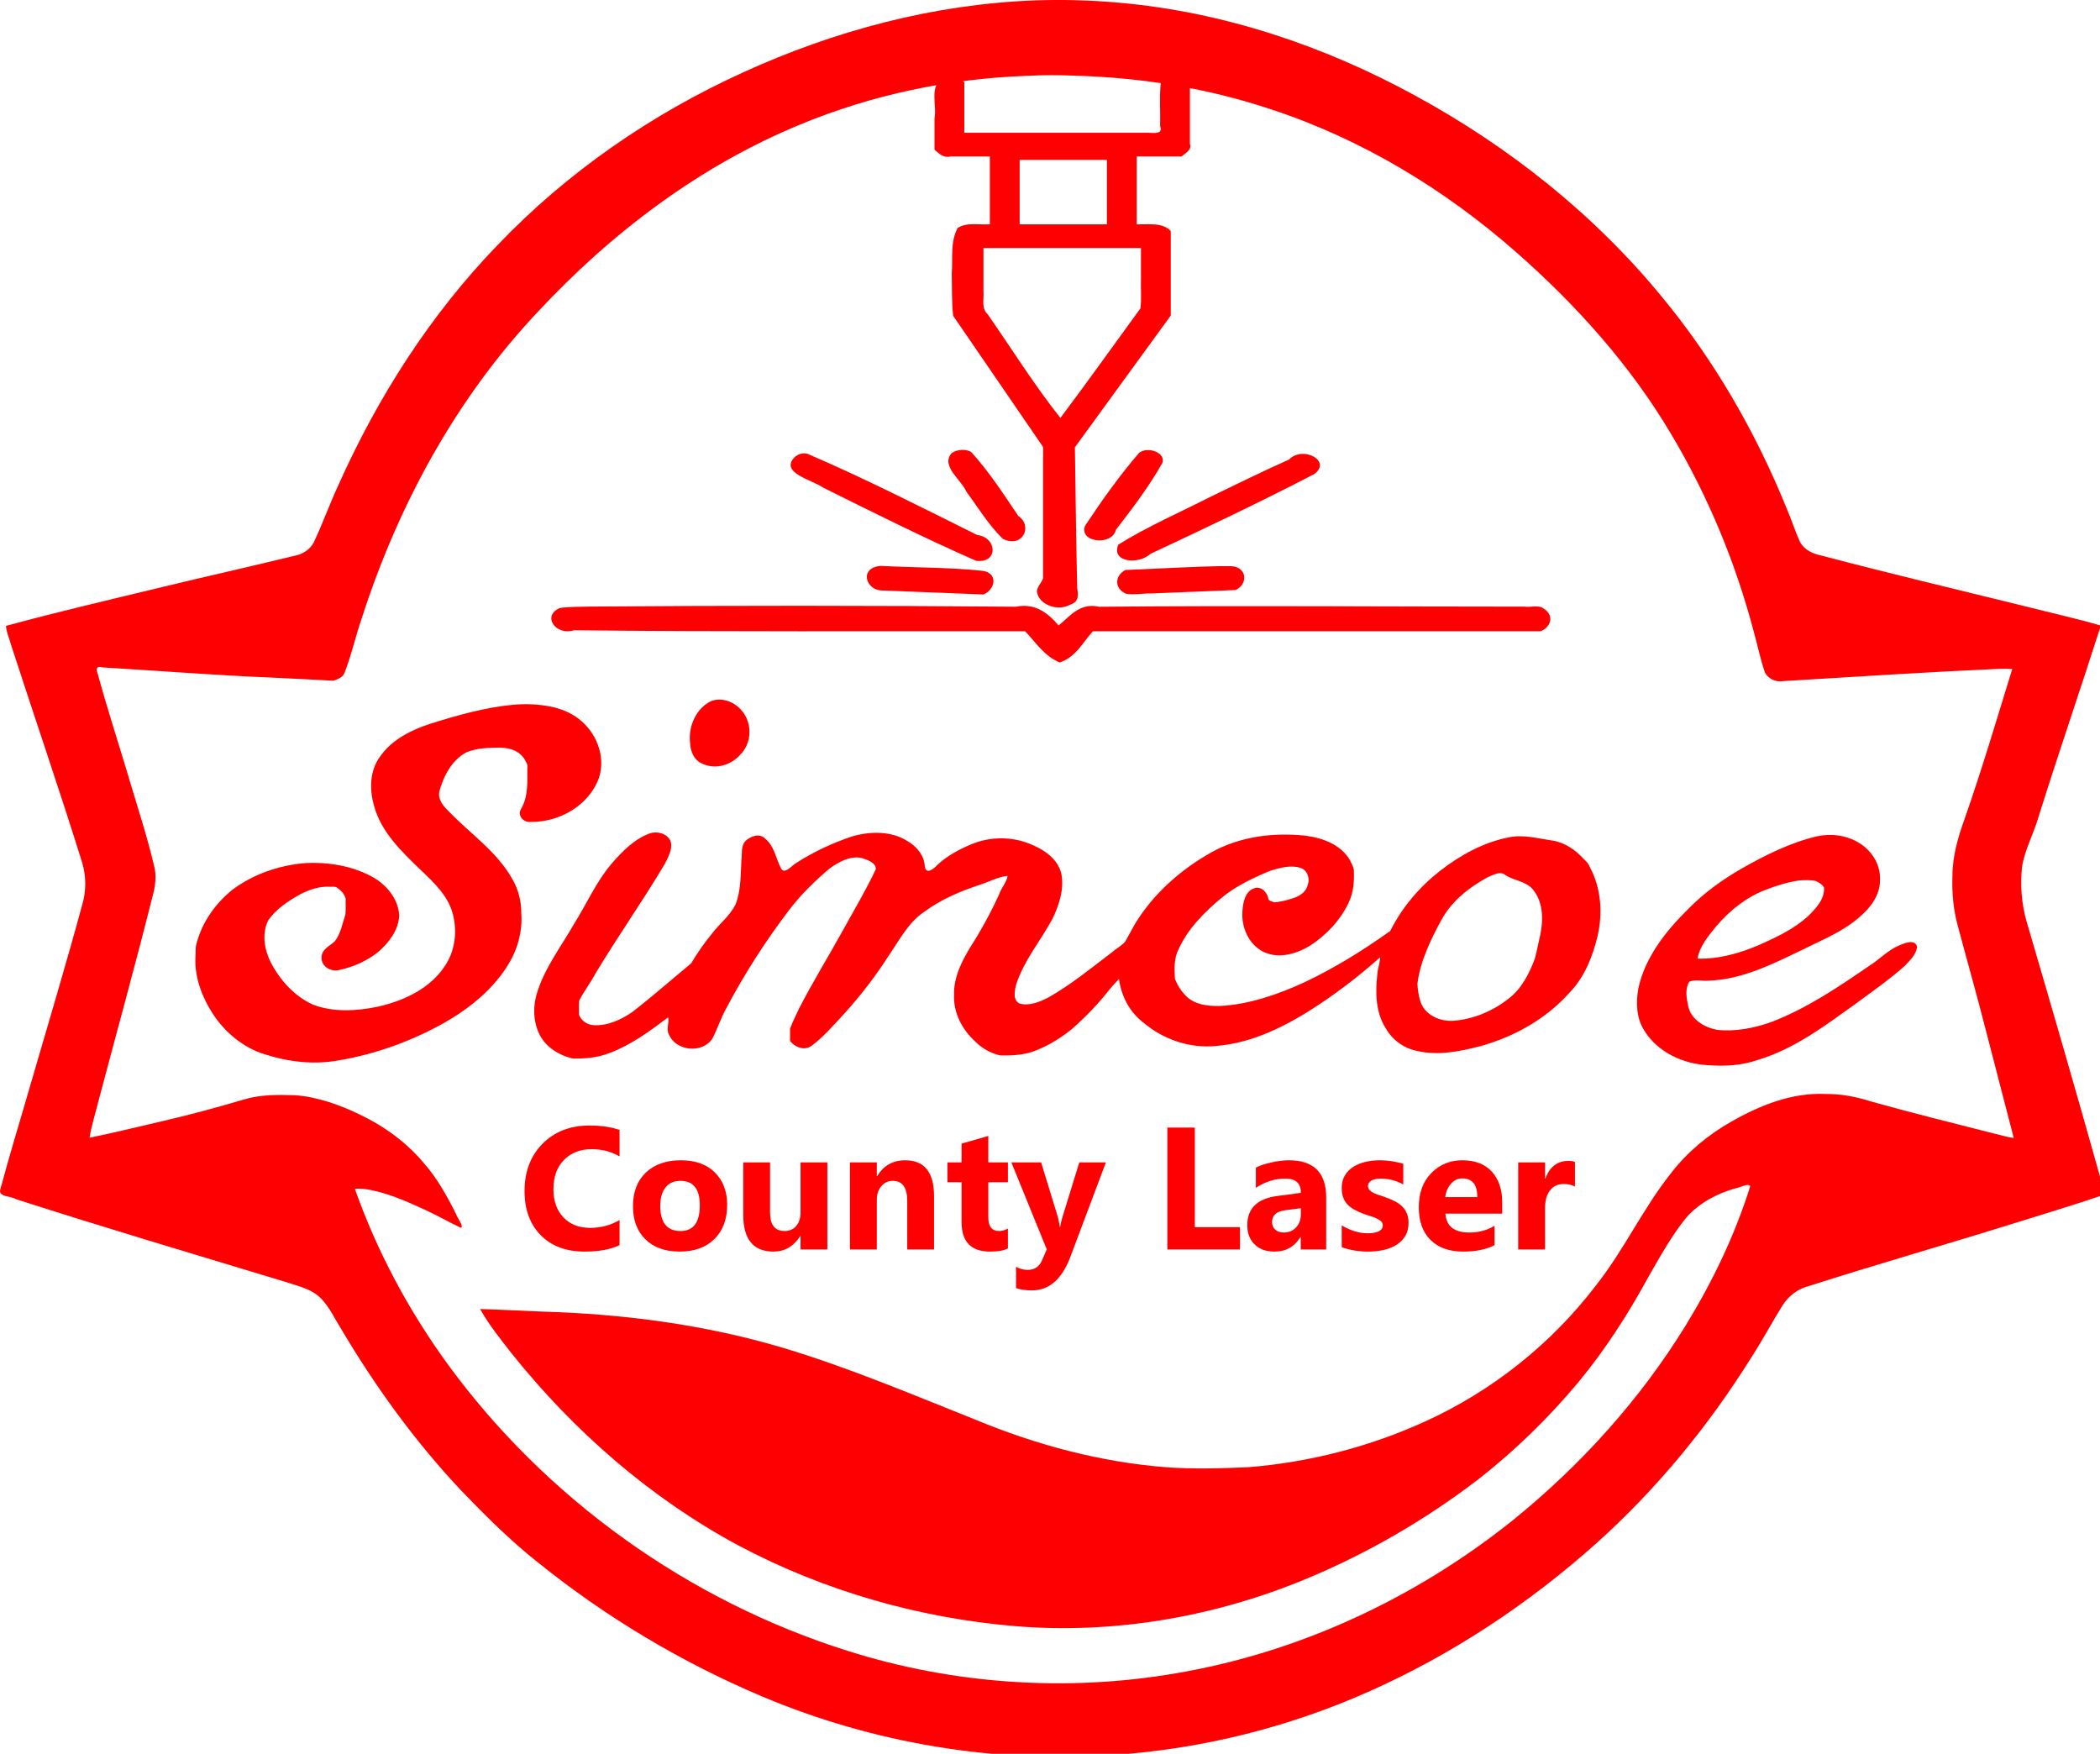 <svg viewBox="26.952 1.382 58.213 48.614" height="48.614mm" width="58.213mm" preserveAspectRatio="xMinYMin meet" version="1.1" xmlns:xlink="http://www.w3.org/1999/xlink" xmlns="http://www.w3.org/2000/svg"><style></style>
<path fill-rule="nonzero" d="M503.812 0.467C454.737 2.274 406.396 15.109 361.834 35.481 317.2 55.746 276.131 84.114 242.251 119.615 209.687 153.329 184.123 193.382 165.034 236.09 160.731 245.334 157.311 254.962 152.941 264.173 151.015 267.787 147.22 269.985 143.265 270.646 122.243 275.805 101.103 280.473 80.069 285.584 54.444 291.766 28.765 297.755 3.32 304.648 3.546 307.852 5.063 311.04 5.904 314.197 17.326 349.484 29.423 384.554 40.444 419.97 42.41 426.678 42.37 433.961 40.299 440.642 32.477 469.555 23.813 498.232 15.471 526.997 10.465 544.361 5.121 561.634 0.455 579.093 3.843955154181344e-9 582.448 5.819 581.88 8.062 583.392 51.5 597.393 95.272 610.327 138.941 623.578 145.021 625.657 151.78 626.891 156.47 631.661 160.677 635.936 163.155 641.535 166.332 646.555 182.913 674.527 202.096 701.06 224.373 724.784 236.285 737.194 248.493 749.38 261.999 760.073 295.082 786.722 331.916 808.735 371.048 825.268 425.232 848.108 484.829 858.063 543.485 853.613 585.633 850.604 627.209 840.183 665.821 823.026 706.365 805.079 743.764 780.279 776.797 750.76 806.105 724.474 831.305 693.76 852.145 660.393 857.509 652.119 862.141 643.403 867.346 635.036 870.293 630.482 874.852 626.956 880.162 625.673 912.902 615.172 945.979 605.757 978.801 595.517 993.678 590.861 1008.633 586.426 1023.382 581.377 1024 578.52 1022.192 575.236 1021.648 572.274 1010.071 530.907 998.086 489.655 986.01 448.432 983.495 439.683 982.833 430.414 983.843 421.382 985.301 413.187 989.396 405.802 991.701 397.849 1001.482 366.615 1012.169 335.671 1022.11 304.488 1010.16 301.049 998 298.339 985.944 295.287 952.663 287.076 919.303 279.169 886.154 270.441 882.099 269.602 877.968 267.759 875.883 263.963 873.33 258.461 871.54 252.615 869.113 247.045 854.099 210.122 833.938 175.201 808.489 144.47 775.544 104.338 734.154 71.539 688.63 46.756 644.197 22.463 595.112 6.023 544.533 1.588 530.999 0.378 517.391 6.4356452944558384e-9 503.812 0.467zM523.993 37.113C556.101 38.069 588.144 43.267 618.635 53.478 662.667 67.924 703.052 92.377 737.772 122.915 767.013 148.605 793.378 177.985 813.249 211.579 831.053 241.494 844.518 273.948 853.357 307.613 855.236 314.218 856.53 321.015 858.818 327.49 860.549 330.523 864.243 332.13 867.638 331.504 902.74 329.382 937.836 327.093 972.967 325.519 974.991 325.438 977.013 325.562 979.036 325.598 971.541 349.893 964.331 374.285 955.931 398.29 952.681 407.272 949.95 416.607 949.948 426.243 949.625 434.481 950.395 442.758 952.593 450.718 957.004 467.28 961.711 483.763 965.943 500.373 970.557 518.125 975.134 535.915 979.744 553.652 976.465 553.331 973.202 552.143 969.941 551.456 950.129 546.4 930.268 541.511 910.58 535.992 903.347 533.679 895.832 532.18 888.209 532.29 871.925 531.513 856.301 537.798 842.404 545.732 831.128 552.112 820.976 560.53 813.059 570.818 799.451 587.947 790.255 608.065 776.688 625.227 754.937 653.803 726.005 676.799 693.305 691.631 666.254 703.946 637.013 711.433 607.393 713.799 594.137 714.346 580.824 714.786 567.578 713.803 535.6 711.323 504.281 702.912 474.711 690.64 443.731 678.305 412.958 665.231 380.975 655.655 342.97 644.373 303.361 639.227 263.798 638.097 253.84 637.745 243.89 637.129 233.93 636.866 238.126 644.485 243.685 651.286 249.002 658.151 279.358 696.187 316.8 728.924 359.777 751.968 401.231 773.951 447.263 787.125 493.991 791.061 542.351 795.089 591.443 786.547 636.149 767.882 665.902 755.467 694.018 739.113 719.595 719.491 737.261 705.661 753.414 689.894 767.817 672.698 781.046 656.736 792.314 639.233 802.194 621.031 807.949 611.101 813.474 600.921 820.806 592.041 827.033 585.145 835.516 580.679 844.381 578.171 846.465 577.946 850.546 575.46 851.614 577.089 844.195 600.884 833.258 623.501 820.281 644.746 797.963 681.044 768.956 713.078 735.845 739.822 688.569 777.596 631.949 803.964 572.173 814.03 519.203 823.122 464.111 819.361 412.863 803.163 335.328 778.821 265.878 729.181 218.002 663.486 199.091 637.465 183.764 608.803 173.01 578.473 174.074 578.153 176.105 578.406 177.474 578.451 187.972 579.871 197.746 584.331 207.3 588.694 213.171 591.353 218.73 594.648 224.567 597.362 226.21 596.757 222.722 592.491 222.169 590.572 217.822 581.921 213.091 573.372 206.676 566.056 198.25 555.921 187.397 548.02 175.541 542.35 165.641 537.596 155.048 533.716 144.02 532.902 135.584 532.628 126.973 532.511 118.823 535.038 105.299 539.012 91.694 542.709 77.948 545.841 66.633 548.464 55.348 551.252 43.966 553.563 44.947 547.466 46.89 541.532 48.361 535.527 57.119 502.421 66.28 469.419 74.604 436.2 75.954 431.29 76.688 426.088 75.305 421.095 71.771 406.215 66.952 391.679 62.619 377.021 57.73 360.615 52.391 344.337 47.911 327.812 46.967 325.685 47.411 323.937 50.041 324.823 77.387 326.447 104.701 328.644 132.076 329.771 142.235 330.246 152.393 330.754 162.548 331.319 164.73 330.526 167.248 329.739 168.039 327.266 171.412 318.653 173.382 309.562 176.392 300.819 194 246.077 222.16 194.212 261.718 152.201 297.606 113.596 340.669 80.948 389.612 60.818 424.515 46.357 462.055 38.465 499.795 37.169 507.863 36.718 515.922 36.751 523.993 37.113z" data-view-type="laser" fill="#fe0002" stroke="none" transform="matrix(0.057,0,0,0.057,26.928,1.366)"></path><path fill-rule="nonzero" d="M 649.531 888.052 C 613.664 891.337 578.765 901.208 544.524 911.964 C 520.117 919.868 495.566 932.04 480.616 953.738 C 467.554 971.571 467.363 995.421 473.404 1015.903 C 482.314 1048.636 507.746 1072.881 531.361 1095.677 C 548.78 1112.138 567.72 1129.747 573.112 1154.155 C 578.017 1175.248 575.052 1198.398 562.927 1216.619 C 544.172 1245.828 510.657 1261.257 477.821 1268.599 C 451.042 1274.144 422.089 1275.9 396.119 1265.902 C 372.788 1255.263 354.644 1235.071 343.034 1212.522 C 334.936 1196.383 331.551 1176.002 340.141 1159.395 C 350.195 1145.296 365.112 1135.343 380.078 1127.061 C 391.792 1120.975 404.699 1116.551 418.073 1117.5 C 421.391 1117.632 425.035 1116.679 427.565 1119.432 C 432.22 1122.362 436.198 1127.205 437.498 1132.5 C 437.281 1139.137 437.86 1145.892 437.165 1152.457 C 433.286 1163.916 431.36 1176.513 423.747 1186.232 C 417.418 1192.051 407.067 1196.335 407.113 1206.372 C 406.348 1217.645 418.726 1224.882 428.859 1222.45 C 446.747 1218.791 464.065 1211.062 478.407 1199.713 C 491.846 1188.031 504.167 1172.242 504.944 1153.763 C 503.946 1132.345 488.413 1114.187 470.086 1104.46 C 444.786 1090.895 415.345 1086.224 386.887 1087.585 C 353.916 1090.306 321.102 1101.407 294.568 1121.411 C 273.534 1138.434 257.067 1161.488 249.949 1187.758 C 247.685 1193.708 248.817 1200.256 248.202 1206.495 C 247.024 1231.88 256.671 1256.693 270.198 1277.756 C 285.702 1301.159 308.445 1320.254 335.519 1328.566 C 365.232 1338.154 397.202 1341.856 428.1 1336.333 C 474.956 1328.517 520.334 1312.036 561.757 1288.855 C 594.288 1270.268 624.603 1245.761 643.792 1213.089 C 654.682 1194.601 660.316 1173.037 658.832 1151.552 C 658.915 1136.616 655.499 1121.727 648.019 1108.737 C 628.845 1073.602 594.764 1050.907 567.548 1022.643 C 560.559 1015.999 553.068 1007.071 555.701 996.694 C 561.031 977.467 571.447 957.792 589.634 948.075 C 602.962 942.566 617.809 942.264 632.043 942.213 C 644.715 942.141 658.789 947.096 664.261 959.456 C 666.154 962.008 666.957 964.841 666.487 968 C 666.32 985.006 667.683 1002.909 659.096 1018.343 C 652.686 1027.517 661.564 1037.132 671.491 1035.721 C 707.291 1036.075 744.562 1014.618 756.764 979.96 C 765.511 953.017 753.124 922.489 731.018 905.811 C 712.715 891.698 688.693 887.833 666.138 887.415 C 660.597 887.371 655.054 887.594 649.531 888.052 z" data-view-type="laser" fill="#fe0002" stroke="none" transform="matrix(0.022,0,0,0.022,26.909,1.378)"></path><path fill-rule="nonzero" d="M113.063 2.679C98.099 8.149 86.572 20.022 76.354 31.812 61.619 49.191 52.519 70.315 40.48 89.48 27.935 111.342 12.085 131.835 4.865 156.316-0 173.169 2.47 193.58 15.929 205.9 22.48 211.863 30.76 215.956 39.349 217.823 51.55 218.176 63.909 216.946 75.318 212.338 95.596 204.589 113.208 191.53 130.422 178.597 132.062 182.008 128.39 189.836 131.237 194.688 137.776 210.952 163.412 213.421 172.931 198.724 177.808 189.252 180.991 178.976 186.236 169.659 203.71 136.578 224.033 104.978 246.725 75.238 257.807 60.805 270.962 48.047 284.803 36.292 293.673 29.996 304.673 23.628 315.943 26.32 321.042 28.038 329.239 30.577 329.108 36.884 319.679 56.881 308.325 75.911 297.66 95.263 283.912 120.208 268.894 144.455 255.855 169.785 252.815 176.197 249.64 182.681 247.109 189.271L247.09 201.06C251.732 207.214 261.07 210.73 267.786 205.634 279.13 197.236 288.304 186.307 297.932 176.074 314.094 158.267 328.896 139.235 341.781 118.921 351.943 104.32 360.296 87.48 375.623 77.472 391.449 65.71 409.775 58.019 428.383 51.856 437.242 49.042 445.607 44.259 454.972 43.316 454.758 48.299 448.964 54.794 447.139 60.498 439.092 78.227 429.732 95.319 419.226 111.709 410.889 125.445 403.416 140.668 403.83 157.147 403.195 174.026 411.493 190.115 423.777 201.321 430.379 208.051 438.977 212.925 448.13 214.952 459.636 215.08 471.378 214.598 482.166 210.14 494.916 205.116 506.765 197.745 517.312 189.03 530.113 177.6 542.133 165.257 552.621 151.658 555.482 148.259 558.544 145.038 561.531 141.751 563.551 158.07 571.76 173.733 585.025 183.692 603.896 199.683 629.001 208.256 653.736 205.928 690.463 203.145 723.856 185.523 753.978 165.479 773.976 152.003 793.1 137.209 811.082 121.145 811.327 125.325 808.606 132.318 808.403 137.791 806.5 155.118 806.832 173.853 816.529 189.026 822.901 200.247 834.123 208.3 846.805 210.713 866.953 215.282 887.73 211.072 907.339 205.95 939.588 196.939 970.03 179.891 992.382 154.678 1006.581 140.009 1014.252 120.466 1018.975 100.925 1024 79.038 1022.47 55.179 1011.71 35.178 1010.607 31.927 1008.335 29.505 1005.845 27.237 997.94 18.543 987.818 11.482 976.017 9.553 962.309 7.628 948.479 3.596 934.582 6.379 910.108 11.093 887.659 23.481 868.151 38.684 848.535 54.131 831.953 73.572 820.788 95.964 794.735 114.59 767.335 131.508 738.364 145.218 713.148 156.653 686.336 166.107 658.476 167.631 646.145 168.036 631.963 166.309 623.687 156.042 619.879 151.878 616.96 146.834 614.964 141.617 614.497 132.175 613.913 122.296 618.398 113.613 627.22 94.05 642.73 78.372 658.969 64.755 672.898 53.073 689.564 45.315 706.211 38.351 715.302 35.626 725.339 32.752 734.739 35.566 741.659 37.584 744.249 45.782 741.878 52.119 740.129 59.397 733.097 63.283 726.382 65.12 721 66.834 715.265 68.306 709.675 68.593 707.779 67.398 704.444 67.539 704.223 64.792 703.001 58.893 697.603 52.998 691.095 55.052 682.075 57.808 680.138 68.576 679.51 76.72 678.265 92.015 685.231 108.625 699.349 115.761 713.78 123.008 730.906 117.987 743.965 110.12 759.531 100.014 773.006 85.966 780.949 69.079 785.506 59.814 786.421 49.405 786.044 39.235 786.269 35.399 783.836 31.984 782.428 28.558 773.965 13.522 756.253 7.04 740.003 4.906 709.351 1.598 677.216 5.574 649.985 20.723 620.747 37.115 594.639 60.083 577.037 88.807 574.04 94.115 569.837 101.733 567.616 105.817 565.092 109.44 558.649 112.883 554.624 116.464 534.893 131.414 515.665 147.293 494.052 159.507 485.7 163.807 475.937 167.881 466.465 165.319 459.722 162.067 461.782 152.722 463.297 146.916 470.728 124.108 486.483 105.436 497.792 84.598 504.23 71.303 509.31 56.158 506.403 41.272 503.059 26.561 488.978 17.623 475.816 12.493 458.154 5.496 437.972 5.779 420.452 13.054 408.859 17.888 397.465 23.981 388.19 32.544 385.11 36.075 377.19 42.841 375.869 34.243 375.488 24.384 368.9 16.06 360.799 10.982 344.702 0 323.552 0.416 305.542 5.843 287.225 12.141 269.421 20.321 253.158 30.881 249.01 32.956 241.512 43.171 238.131 35.51 233.459 26.16 231.967 14.742 223.391 7.806 218.051 2.066 209.37 5.353 204.499 9.926 199.966 14.756 201.378 22.101 200.623 28.142 199.693 42.312 200.346 57.095 194.998 70.511 189.671 81.585 179.404 89.101 172.176 98.832 164.892 107.633 158.427 117.071 152.598 126.887 133.76 142.505 115.346 158.654 96.014 173.66 85.256 180.923 72.502 186.812 59.241 185.978 53.124 185.674 47.305 181.621 45.306 175.868 45.421 171.429 45.075 166.876 45.479 162.508 50.262 153.389 56.571 145.173 61.412 136.072 82.585 100.88 106.322 67.296 127.301 31.988 130.605 25.191 135.437 17.346 132.704 9.589 129.204 2.741 120.018 0.27 113.063 2.679zM931.363 42.892C939.603 48.024 950.646 48.395 957.168 56.321 967.302 68.539 967.189 85.703 964.029 100.486 962.245 107.865 960.931 115.372 958.941 122.676 953.491 136.912 946.338 151.271 933.893 160.672 918.824 172.525 900.238 180.413 881.048 181.796 868.233 182.631 853.807 176.311 849.633 163.354 847.966 157.894 847.019 152.082 846.756 146.41 849.593 124.331 859.573 104.046 870.079 84.704 879.836 67.23 896.122 54.33 913.447 44.869 918.827 42.663 926.136 37.876 931.363 42.892z" data-view-type="laser" fill="#fe0002" stroke="none" transform="matrix(0.029,0,0,0.029,41.687,24.405)"></path><path fill-rule="nonzero" d="M 898.569 891.705 C 879.42 900.435 869.341 923.098 871.371 943.444 C 871.64 954.488 876.117 966.81 887.342 970.931 C 903.441 978.631 923.275 972.568 934.659 959.473 C 949.191 945.372 950.116 920.363 937.278 904.838 C 928.466 893.444 912.619 886.793 898.569 891.705 z" data-view-type="laser" fill="#fe0002" stroke="none" transform="matrix(0.022,0,0,0.022,26.909,1.193)"></path><path fill-rule="nonzero" d="M 2291 1053.97 C 2257.654 1061.949 2226.622 1077.42 2196.943 1094.241 C 2172.389 1108.286 2149.314 1125.023 2129.405 1145.183 C 2101.085 1173.131 2074.774 1205.977 2066.258 1245.726 C 2063.139 1263.639 2063.761 1283.303 2073.989 1298.985 C 2090.868 1326.07 2122.905 1340.83 2154.118 1342.263 C 2175.372 1343.904 2197.075 1342.689 2217.301 1335.466 C 2262.963 1321.796 2301.399 1292.542 2339.664 1265.228 C 2360.544 1249.692 2382.105 1234.908 2401.54 1217.556 C 2408.233 1210.643 2416.132 1203.229 2417.607 1193.27 C 2414.878 1182.181 2400.128 1189.13 2393.057 1192.23 C 2380.181 1198.042 2370.451 1208.655 2358.616 1216.153 C 2319.046 1243.385 2278.752 1270.721 2233.643 1287.983 C 2211.972 1295.646 2188.618 1300.197 2165.609 1297.762 C 2149.636 1294.802 2132.689 1284.914 2129.122 1267.856 C 2127.006 1257.953 2124.822 1246.255 2130.434 1237.145 C 2137.879 1233.774 2146.812 1236.569 2154.88 1235.773 C 2197.239 1234.396 2235.873 1214.683 2273.291 1196.709 C 2297.893 1184.308 2324.222 1174.095 2345.066 1155.532 C 2358.864 1143.861 2371.109 1127.784 2370.743 1108.855 C 2371.713 1089.725 2360.425 1071.684 2344.222 1062.112 C 2328.482 1052.412 2308.911 1050.053 2291 1053.97 z M 2289.344 1110.079 C 2293.436 1111.773 2298.632 1114.652 2300.307 1118.683 C 2301.045 1133.792 2289.274 1145.498 2279.311 1155.3 C 2261.767 1170.983 2240.129 1181.154 2218.829 1190.685 C 2194.223 1201.16 2167.814 1208.825 2140.841 1208 C 2143.751 1191.997 2154.797 1179.082 2164.813 1166.831 C 2181.371 1147.44 2201.805 1131.001 2225.714 1121.674 C 2239.783 1116.158 2254.402 1111.526 2269.401 1109.475 C 2276.023 1109.089 2282.803 1108.768 2289.344 1110.079 z" data-view-type="laser" fill="#fe0002" stroke="none" transform="matrix(0.022,0,0,0.022,26.909,1.378)"></path><g data-view-type="laser" fill="#fe0002" stroke="none" transform="matrix(0.19,0,0,0.19,41.318,36.016)"><path fill-rule="nonzero" d="M14.78 -0.63Q12.84 0.31 9.7 0.31Q5.61 0.31 3.26 -2.1Q0.92 -4.5 0.92 -8.51Q0.92 -12.77 3.55 -15.43Q6.19 -18.08 10.39 -18.08Q13 -18.08 14.78 -17.43L14.78 -13.57Q13 -14.63 10.72 -14.63Q8.21 -14.63 6.67 -13.06Q5.13 -11.48 5.13 -8.79Q5.13 -6.21 6.59 -4.68Q8.04 -3.15 10.49 -3.15Q12.84 -3.15 14.78 -4.29Z" data-view-type="laser" fill="#fe0002" stroke="none" transform="matrix(1,0,0,1,1.13687e-13,5.68434e-14)"></path>
<path fill-rule="nonzero" d="M7.7 0.31Q4.53 0.31 2.71 -1.47Q0.89 -3.25 0.89 -6.3Q0.89 -9.45 2.78 -11.23Q4.66 -13.01 7.88 -13.01Q11.04 -13.01 12.84 -11.23Q14.63 -9.45 14.63 -6.52Q14.63 -3.36 12.78 -1.53Q10.93 0.31 7.7 0.31ZM7.8 -10.01Q6.41 -10.01 5.64 -9.05Q4.87 -8.1 4.87 -6.35Q4.87 -2.69 7.83 -2.69Q10.64 -2.69 10.64 -6.45Q10.64 -10.01 7.8 -10.01Z" data-view-type="laser" fill="#fe0002" stroke="none" transform="matrix(1,0,0,1,15.85,5.68434e-14)"></path>
<path fill-rule="nonzero" d="M13.72 0L9.81 0L9.81 -1.93L9.75 -1.93Q8.3 0.31 5.87 0.31Q1.45 0.31 1.45 -5.04L1.45 -12.7L5.36 -12.7L5.36 -5.38Q5.36 -2.69 7.49 -2.69Q8.55 -2.69 9.18 -3.43Q9.81 -4.17 9.81 -5.43L9.81 -12.7L13.72 -12.7Z" data-view-type="laser" fill="#fe0002" stroke="none" transform="matrix(1,0,0,1,31.378,5.68434e-14)"></path>
<path fill-rule="nonzero" d="M13.92 0L10.01 0L10.01 -7.06Q10.01 -10.01 7.9 -10.01Q6.88 -10.01 6.23 -9.23Q5.57 -8.45 5.57 -7.24L5.57 0L1.65 0L1.65 -12.7L5.57 -12.7L5.57 -10.69L5.62 -10.69Q7.02 -13.01 9.7 -13.01Q13.92 -13.01 13.92 -7.78Z" data-view-type="laser" fill="#fe0002" stroke="none" transform="matrix(1,0,0,1,46.744,5.68434e-14)"></path>
<path fill-rule="nonzero" d="M9.33 -0.15Q8.46 0.31 6.71 0.31Q2.57 0.31 2.57 -3.99L2.57 -9.81L0.51 -9.81L0.51 -12.7L2.57 -12.7L2.57 -15.44L6.47 -16.56L6.47 -12.7L9.33 -12.7L9.33 -9.81L6.47 -9.81L6.47 -4.68Q6.47 -2.69 8.05 -2.69Q8.67 -2.69 9.33 -3.05Z" data-view-type="laser" fill="#fe0002" stroke="none" transform="matrix(1,0,0,1,62.111,5.68434e-14)"></path>
<path fill-rule="nonzero" d="M13.74 -12.7L8.58 1.02Q6.72 5.97 2.98 5.97Q1.55 5.97 0.63 5.64L0.63 2.52Q1.41 2.98 2.33 2.98Q3.84 2.98 4.44 1.55L5.11 -0.02L-0.05 -12.7L4.29 -12.7L6.66 -4.97Q6.88 -4.25 7.01 -3.27L7.06 -3.27Q7.17 -3.99 7.47 -4.95L9.86 -12.7Z" data-view-type="laser" fill="#fe0002" stroke="none" transform="matrix(1,0,0,1,71.996,5.68434e-14)"></path>
<path fill-rule="nonzero" data-view-type="laser" fill="#fe0002" stroke="none" transform="matrix(1,0,0,1,85.663,5.68434e-14)"></path>
<path fill-rule="nonzero" d="M12.63 0L2.03 0L2.03 -17.78L6.04 -17.78L6.04 -3.25L12.63 -3.25Z" data-view-type="laser" fill="#fe0002" stroke="none" transform="matrix(1,0,0,1,92.67,5.68434e-14)"></path>
<path fill-rule="nonzero" d="M12.22 0L8.51 0L8.51 -1.82L8.46 -1.82Q7.18 0.31 4.68 0.31Q2.83 0.31 1.77 -0.74Q0.71 -1.79 0.71 -3.53Q0.71 -7.23 5.08 -7.8L8.53 -8.26Q8.53 -10.34 6.28 -10.34Q4.01 -10.34 1.96 -8.99L1.96 -11.94Q2.78 -12.37 4.2 -12.69Q5.62 -13.01 6.78 -13.01Q12.22 -13.01 12.22 -7.59ZM8.53 -5.16L8.53 -6.02L6.23 -5.72Q4.32 -5.47 4.32 -3.99Q4.32 -3.32 4.78 -2.9Q5.25 -2.47 6.04 -2.47Q7.14 -2.47 7.84 -3.23Q8.53 -3.99 8.53 -5.16Z" data-view-type="laser" fill="#fe0002" stroke="none" transform="matrix(1,0,0,1,105.656,5.68434e-14)"></path>
<path fill-rule="nonzero" d="M0.82 -0.33L0.82 -3.51Q1.79 -2.93 2.75 -2.64Q3.71 -2.36 4.56 -2.36Q5.61 -2.36 6.21 -2.64Q6.81 -2.93 6.81 -3.51Q6.81 -3.88 6.54 -4.13Q6.26 -4.38 5.84 -4.56Q5.41 -4.75 4.9 -4.9Q4.39 -5.05 3.92 -5.23Q3.16 -5.52 2.59 -5.85Q2.01 -6.18 1.62 -6.61Q1.23 -7.04 1.02 -7.62Q0.82 -8.19 0.82 -8.97Q0.82 -10.03 1.28 -10.8Q1.75 -11.57 2.52 -12.06Q3.3 -12.55 4.3 -12.78Q5.3 -13.01 6.37 -13.01Q7.22 -13.01 8.09 -12.88Q8.95 -12.75 9.8 -12.5L9.8 -9.48Q9.05 -9.91 8.2 -10.13Q7.35 -10.34 6.54 -10.34Q6.15 -10.34 5.81 -10.28Q5.47 -10.21 5.21 -10.08Q4.95 -9.95 4.8 -9.74Q4.65 -9.54 4.65 -9.28Q4.65 -8.93 4.87 -8.68Q5.1 -8.43 5.46 -8.25Q5.82 -8.07 6.26 -7.93Q6.7 -7.79 7.13 -7.64Q7.91 -7.37 8.55 -7.04Q9.18 -6.72 9.63 -6.29Q10.08 -5.85 10.32 -5.27Q10.57 -4.69 10.57 -3.88Q10.57 -2.75 10.08 -1.95Q9.59 -1.15 8.77 -0.65Q7.96 -0.15 6.9 0.08Q5.84 0.31 4.7 0.31Q2.6 0.31 0.82 -0.33Z" data-view-type="laser" fill="#fe0002" stroke="none" transform="matrix(1,0,0,1,119.323,5.68434e-14)"></path>
<path fill-rule="nonzero" d="M13.06 -5.23L4.77 -5.23Q4.97 -2.47 8.26 -2.47Q10.36 -2.47 11.94 -3.46L11.94 -0.63Q10.18 0.31 7.37 0.31Q4.29 0.31 2.59 -1.4Q0.89 -3.1 0.89 -6.15Q0.89 -9.31 2.73 -11.16Q4.56 -13.01 7.24 -13.01Q10.02 -13.01 11.54 -11.36Q13.06 -9.71 13.06 -6.88ZM9.43 -7.64Q9.43 -10.37 7.22 -10.37Q6.28 -10.37 5.59 -9.59Q4.9 -8.81 4.75 -7.64Z" data-view-type="laser" fill="#fe0002" stroke="none" transform="matrix(1,0,0,1,130.497,5.68434e-14)"></path>
<path fill-rule="nonzero" d="M9.93 -9.17Q9.23 -9.55 8.28 -9.55Q7.01 -9.55 6.29 -8.61Q5.57 -7.68 5.57 -6.06L5.57 0L1.65 0L1.65 -12.7L5.57 -12.7L5.57 -10.34L5.62 -10.34Q6.55 -12.92 8.97 -12.92Q9.59 -12.92 9.93 -12.77Z" data-view-type="laser" fill="#fe0002" stroke="none" transform="matrix(1,0,0,1,144.239,5.68434e-14)"></path></g><path fill-rule="nonzero" d="M 20.02 331.284 C 11.45 335.625 17.826 347.834 26.64 344.406 C 97.278 345.383 167.927 344.871 238.571 345 C 243.565 351.442 247.35 359.502 254.814 363.406 C 262.565 360.121 265.692 351.436 270.415 345 L 480.778 345 C 486.105 342.153 487.07 335.219 482.03 331.496 C 479.913 329.342 476.03 331.027 473.173 330.482 C 406.546 330.485 339.914 329.762 273.291 330.56 C 263.926 327.855 259.144 336.998 254.283 341.566 C 249.538 334.573 243.519 328.173 234.171 330.529 C 167.35 329.821 100.517 329.772 33.696 330.453 C 29.14 330.651 24.519 330.453 20.02 331.284 z" data-view-type="laser" fill="#fe0002" stroke="none" transform="matrix(0.059,0,0,0.047,41.293,2.665)"></path><path fill-rule="nonzero" d="M 130.073 242.635 C 123.435 251.641 138.458 255.689 143.629 260.247 C 167.325 275.061 191.035 289.91 215.496 303.433 C 226.028 305.196 225.592 289.663 216.015 288.22 C 190.049 272.019 164.237 255.471 137.321 240.883 C 134.826 239.121 131.73 240.353 130.073 242.635 z" data-view-type="laser" fill="#fe0002" stroke="none" transform="matrix(0.059,0,0,0.047,41.293,2.665)"></path><path fill-rule="nonzero" d="M 168.465 306.929 C 161.027 309.512 164.251 320.591 170.998 320.934 C 187.016 321.723 203.034 322.511 219.052 323.299 C 224.941 320.121 225.991 309.832 217.712 309.257 C 202.215 307.234 186.498 307.542 170.93 306.451 L 169.531 306.632 L 168.465 306.929 z" data-view-type="laser" fill="#fe0002" stroke="none" transform="matrix(0.059,0,0,0.047,41.293,2.665)"></path><path fill-rule="nonzero" d="M 200.315 18.007 C 193.186 23.427 197.234 34.605 196 42.434 L 196 61 C 198.152 63.174 200.034 66 203.5 65 L 222 65 L 222 105 C 216.945 105.423 211.024 103.643 206.853 107.166 C 203.295 115.571 204.671 125.192 204.095 134.133 C 204.281 142.36 204.008 150.807 204.765 158.939 C 218.843 184.728 232.922 210.517 247 236.306 L 247 313.756 C 246.314 316.554 243.745 319.279 244.215 322.122 C 245.128 329.113 253.635 333.516 259.647 329.379 C 264.154 327.547 263.466 323.416 263.052 319.38 C 262.515 291.756 262.302 264.127 261.963 236.5 C 276.976 210.597 291.988 184.694 307 158.791 L 307 109 C 303.318 103.773 296.55 105.175 291 105 L 291 65 L 312 65 C 314.173 62.848 317 60.966 316 57.5 L 316 21.31 C 312.544 16.676 305.08 16.469 302.271 21.887 C 301.639 30.103 302.181 38.735 302 47.111 C 303.35 51.591 299.898 51.268 296.5 51 L 210 51 L 210 21.145 C 207.189 18.995 204.128 15.594 200.315 18.007 z M 277 86 L 277 105 L 236 105 L 236 67 L 277 67 L 277 86 z M 293 136.573 C 292.826 142.551 293.343 148.714 292.75 154.579 C 280.231 176.126 267.931 197.803 255.146 219.193 C 242.71 199.49 232.331 178.514 221.024 158.129 C 217.794 154.199 219.349 149.055 219 144.395 L 219 119 L 293 119 L 293 136.573 z" data-view-type="laser" fill="#fe0002" stroke="none" transform="matrix(0.059,0,0,0.047,41.293,2.665)"></path><path fill-rule="nonzero" d="M 204 240 C 198.868 247.633 208.511 255.456 211.004 262.724 C 216.506 272.081 221.246 282.08 228.112 290.51 C 237.419 296.278 242.356 282.86 235.394 277.038 C 228.46 264.197 221.765 251.084 213.204 239.25 C 210.518 237.317 206.377 237.776 204 240 z" data-view-type="laser" fill="#fe0002" stroke="none" transform="matrix(0.059,0,0,0.047,41.293,2.665)"></path><path fill-rule="nonzero" d="M 292.152 239.75 C 282.733 253.472 274.504 268.048 266.747 282.774 C 263.666 292.645 279.451 294.869 281.201 285.188 C 289.107 272.397 296.89 259.435 303.067 245.71 C 304.762 239.744 296.352 235.76 292.152 239.75 z" data-view-type="laser" fill="#fe0002" stroke="none" transform="matrix(0.059,0,0,0.047,41.293,2.665)"></path><path fill-rule="nonzero" d="M 325.524 265.785 C 311.078 275.024 295.874 283.306 282.37 293.885 C 278.815 304.453 291.979 305.822 297.449 299.344 C 323.394 284.093 349.263 268.673 374.485 252.25 C 382.824 244.4 368.88 235.398 362.601 243.707 C 350.06 250.755 337.802 258.294 325.524 265.785 z" data-view-type="laser" fill="#fe0002" stroke="none" transform="matrix(0.059,0,0,0.047,41.293,2.665)"></path><path fill-rule="nonzero" d="M 309.089 307.538 L 285.679 308.877 C 280.596 312.201 280.403 319.952 286.02 322.863 C 289.559 323.675 293.715 322.614 297.487 322.718 C 310.795 322.071 324.101 321.383 337.406 320.685 C 343.301 317.463 343.082 307.19 335.487 306.622 C 326.686 306.47 317.878 307.112 309.089 307.538 z" data-view-type="laser" fill="#fe0002" stroke="none" transform="matrix(0.059,0,0,0.047,41.293,2.665)"></path></svg>
